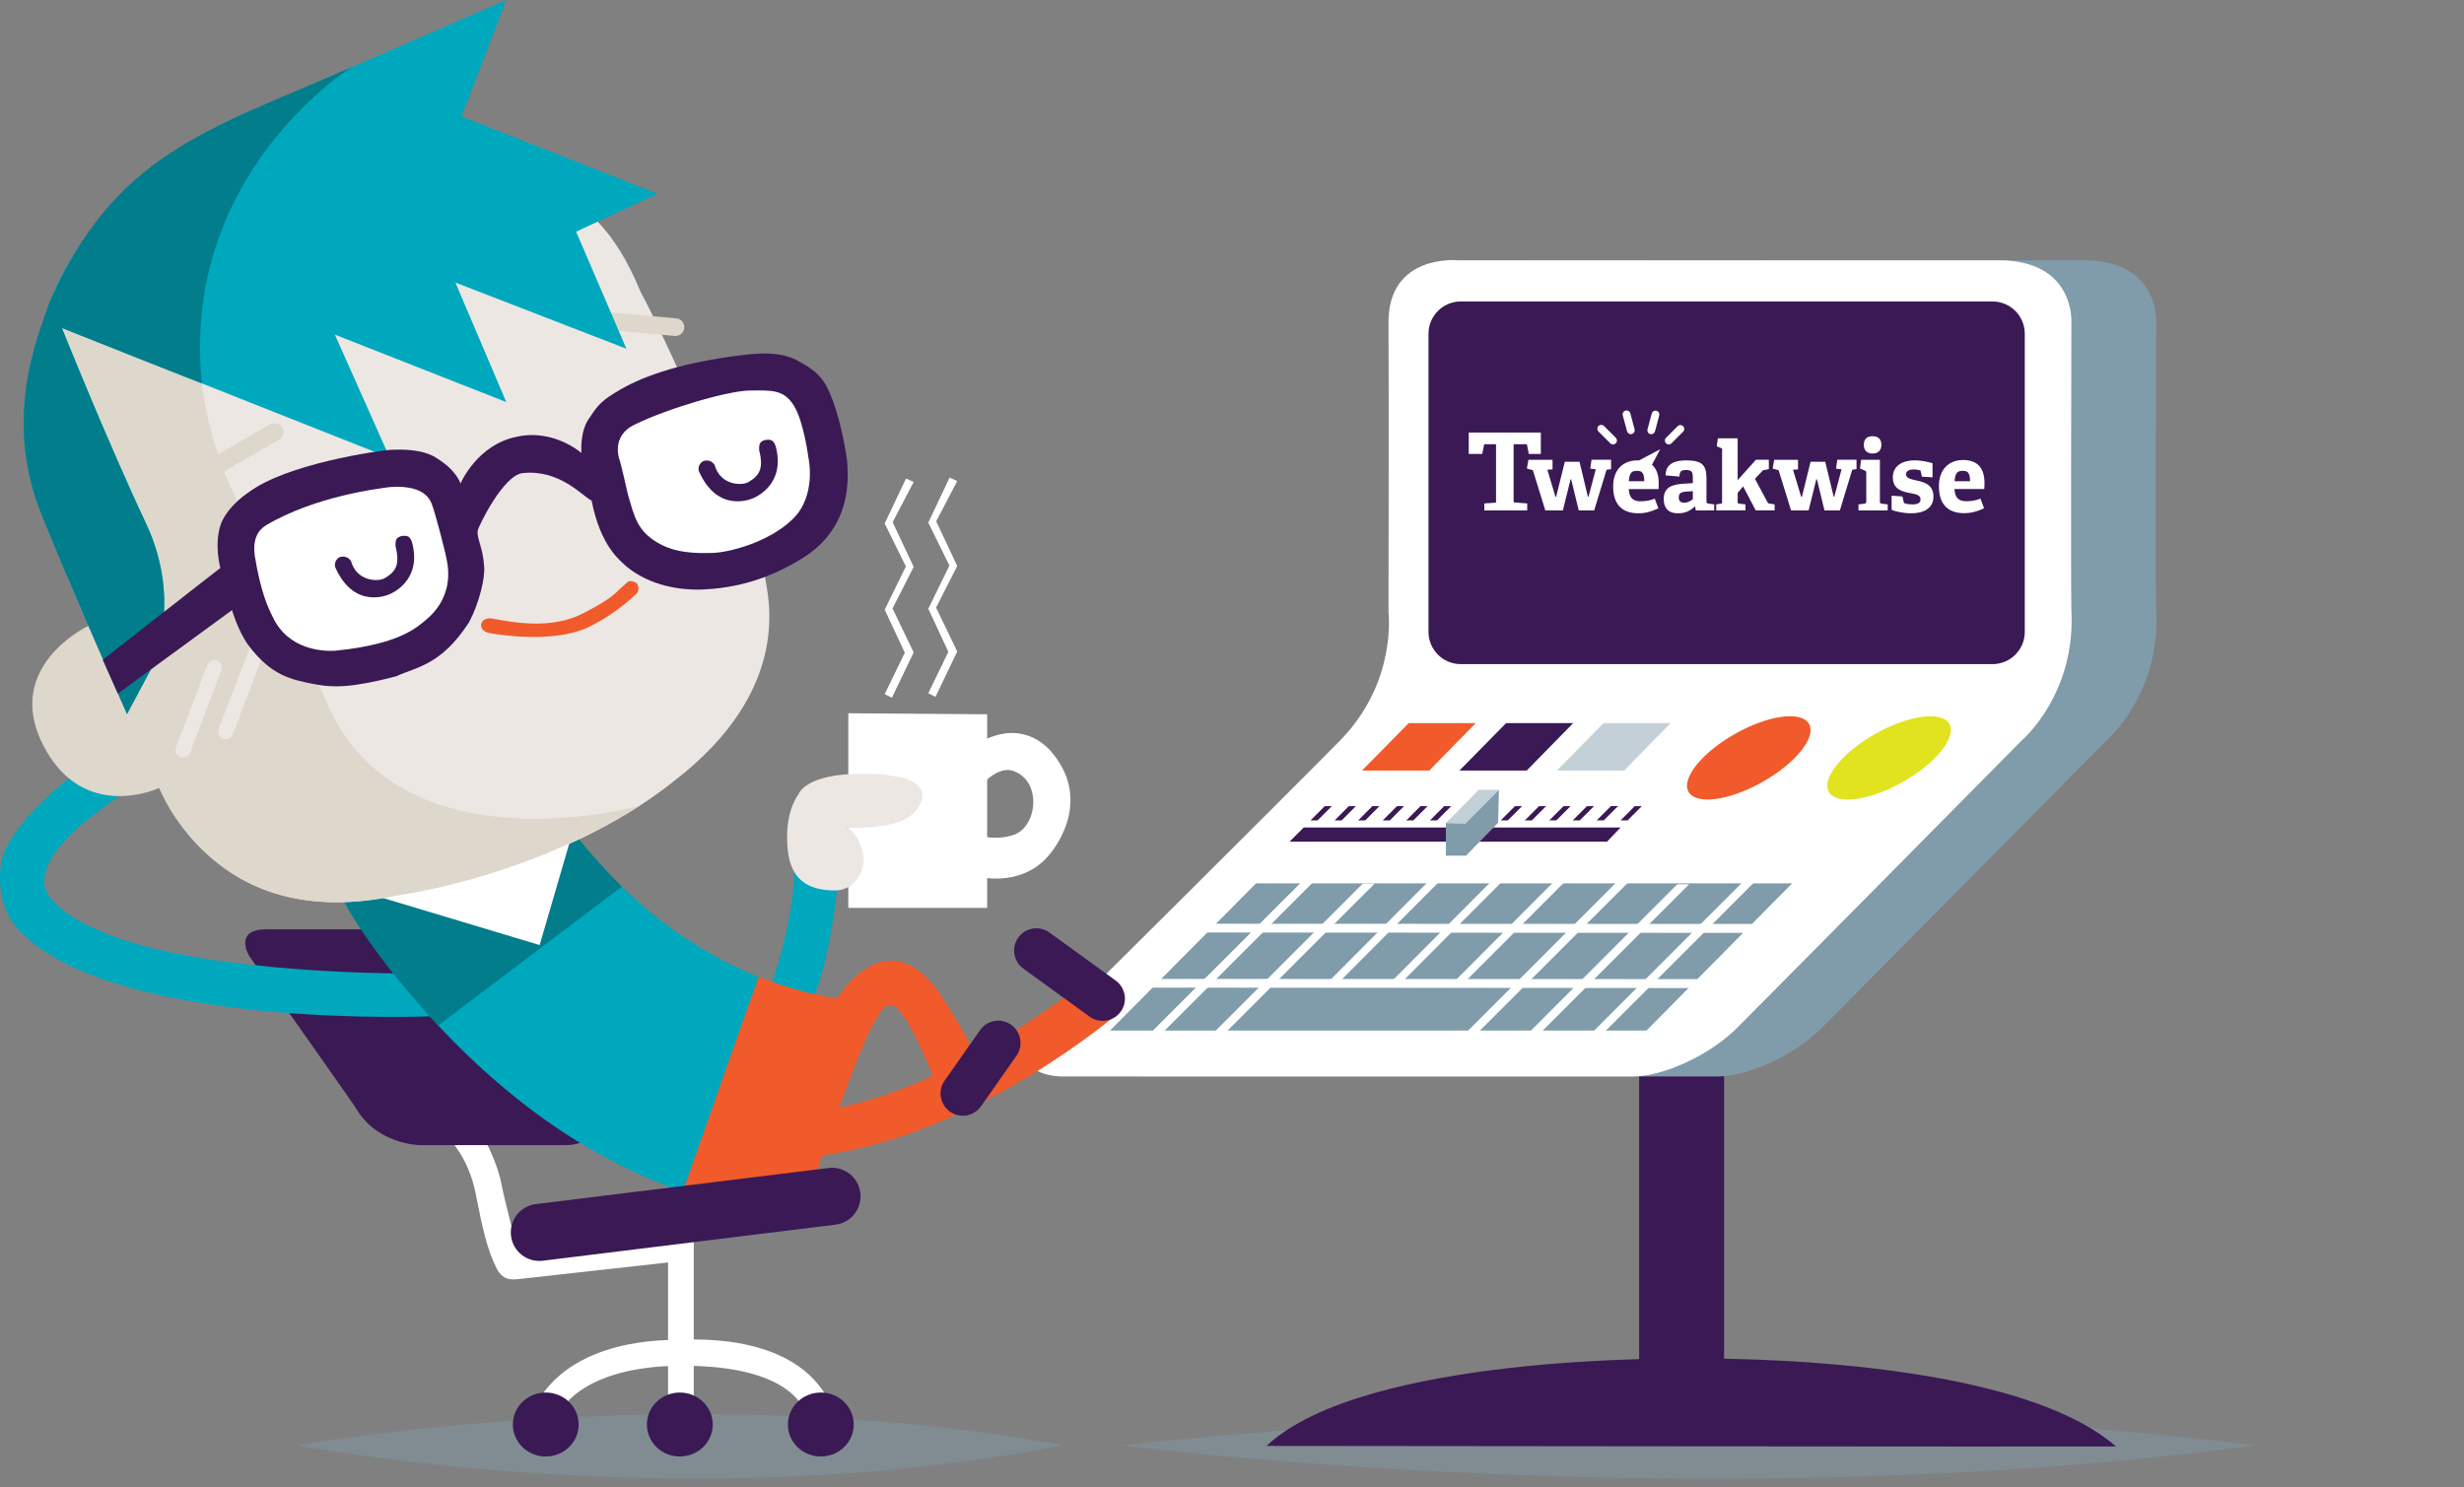 <svg xmlns="http://www.w3.org/2000/svg" xmlns:xlink="http://www.w3.org/1999/xlink" x="0px" y="0px" viewBox="0 0 581.65 351.17" style="enable-background:new 0 0 581.65 351.17;" xml:space="preserve">
<rect x="0" y="0" width="581.65" height="351.17" fill="#808080" stroke="none"/>
<style type="text/css">
	.st0{fill:#809DAA;fill-opacity:0.4;}
	.st1{fill:#3A1955;}
	.st2{fill:#809CAB;}
	.st3{fill:#FFFFFF;}
	.st4{fill:#F15A2A;}
	.st5{fill:#E1E31F;}
	.st6{fill:#C4D0D7;}
	.st7{fill:#00A8BD;}
	.st8{fill:#EDE7E4;}
	.st9{fill:#017D8C;}
	.st10{fill:#DED7CB;}
</style>
<g id="Computer__x7C__Schaduw">
	<path class="st0" d="M264.9,341.25c0,0,135.97-16.51,267.68,0C400.87,359.01,264.9,341.25,264.9,341.25z"></path>
</g>
<g id="Conputer__x7C__stang">
	<rect x="386.94" y="253.49" class="st1" width="20.05" height="68.72"></rect>
</g>
<g id="Computer__x7C__poot">
	<path class="st1" d="M298.98,341.38c0,0,181.63,0.2,200.53,0.14c-26.03-22.64-102.54-20.73-102.54-20.73   S322.03,319.7,298.98,341.38z"></path>
</g>
<g id="Computer__x7C__rand">
	<path class="st2" d="M266.1,244.89c3.7-3.7,56.73-56.31,70.23-70.05c13.5-13.74,11.44-30.23,11.44-30.23s0.1-52.1,0-68.43   s16.38-14.73,16.38-14.73s109.2,0.04,127.51,0c18.3-0.04,17.31,14.73,17.31,14.73s-0.16,62.44,0,67.73   c1.14,20.08-11.75,30.93-11.75,30.93s-50.11,50.72-66.63,67.3c-6.79,7.11-18.2,12.01-24.97,12.01c-4.23,0-135.51,0-135.51,0   S257.19,253.58,266.1,244.89z"></path>
</g>
<g id="Computer__x7C__front">
	<path class="st3" d="M246.1,244.89c3.7-3.7,56.73-56.31,70.23-70.05c13.5-13.74,11.44-30.23,11.44-30.23s0.1-52.1,0-68.43   s16.38-14.73,16.38-14.73s109.2,0.04,127.51,0c18.3-0.04,17.31,14.73,17.31,14.73s-0.16,62.44,0,67.73   c1.14,20.08-11.75,30.93-11.75,30.93s-50.11,50.72-66.63,67.3c-6.79,7.11-18.2,12.01-24.97,12.01c-4.23,0-135.51,0-135.51,0   S237.19,253.58,246.1,244.89z"></path>
</g>
<g id="Computer__x7C__toetsenbord_vlak">
	<polygon class="st2" points="296.5,208.56 262.04,243.31 388.67,243.31 423.05,208.56  "></polygon>
</g>
<g id="Computer__x7C__Ronde_knop_1">
	
		<ellipse transform="matrix(0.871 -0.491 0.491 0.871 -34.601 225.886)" class="st4" cx="412.87" cy="178.84" rx="16.33" ry="6.54"></ellipse>
</g>
<g id="Computer__x7C__Ronde_knop_2">
	
		<ellipse transform="matrix(0.871 -0.491 0.491 0.871 -30.331 242.149)" class="st5" cx="445.98" cy="178.84" rx="16.33" ry="6.54"></ellipse>
</g>
<g id="Computer__x7C__toetsenbord_strepen">
	<polygon class="st3" points="307.25,208.22 310.04,208.22 274.48,243.77 271.73,243.74  "></polygon>
	<polygon class="st3" points="321.72,208.6 324.52,208.6 288.95,244.14 286.2,244.12  "></polygon>
	<polygon class="st3" points="381.81,208.08 384.6,208.08 349.04,243.63 346.29,243.6  "></polygon>
	<polygon class="st3" points="395.94,208.77 398.74,208.77 363.17,244.32 360.42,244.29  "></polygon>
	<polygon class="st3" points="411.31,208.32 414.1,208.32 378.54,243.87 375.79,243.84  "></polygon>
	<polygon class="st3" points="338.05,207.24 340.94,206.96 315.38,232.6 312.81,232.58  "></polygon>
	<polygon class="st3" points="352.87,207.24 355.76,206.96 330.21,232.6 327.64,232.58  "></polygon>
	<polygon class="st3" points="367.61,207.34 370.5,207.06 344.94,232.7 342.38,232.69  "></polygon>
	<polygon class="st3" points="286.09,218.1 414.58,218.15 412.08,220.26 284.39,220.16  "></polygon>
	<polygon class="st3" points="273.4,231.12 401.9,231.17 399.4,233.28 271.7,233.18  "></polygon>
</g>
<g id="Computer__x7C__scherm">
	<path class="st1" d="M470.35,156.8H344.83c-4.21,0-7.62-3.41-7.62-7.62V78.8c0-4.21,3.41-7.62,7.62-7.62h125.52   c4.21,0,7.62,3.41,7.62,7.62v70.38C477.97,153.39,474.56,156.8,470.35,156.8z"></path>
</g>
<g id="Computer__x7C__Tweakwise_logo">
	<path class="st3" d="M357.3,118.17v-13.29h2.76c0.28,0,0.36-0.09,0.41,0.17l0.41,2.13h2.85v-5.06h-17.02v5.06h3.19l0.42-2.13   c0.05-0.26,0.13-0.17,0.41-0.17h2.42v13.29c0,0.39,0.1,0.49-0.26,0.52l-2.5,0.17v1.65h10.12v-1.65l-2.82-0.21   C357.31,118.63,357.3,118.53,357.3,118.17z"></path>
	<path class="st3" d="M375.39,110.64l1.31,0.16l-1.72,6.49h-0.14l-1.98-8.27h-3.47l-2.05,8.28h-0.16l-1.91-6.4l1.22-0.07v-2.27   h-5.69l-0.36,2.05l0.97,0.3c0.28,0.07,0.39-0.03,0.48,0.24l2.9,9.37h4.14l1.82-7.36h0.14l1.79,7.36h3.64l2.83-9.31   c0.09-0.3,0.12-0.32,0.44-0.36l0.72-0.07v-2.23h-4.61L375.39,110.64z"></path>
	<path class="st3" d="M402.83,118.45v-5.59c0-3.22-1.27-4.16-4.77-4.16c-2.12,0-4.88,0.44-4.88,3.54l3.28,0.28   c0-1.37,0.54-1.55,1.64-1.55c1.43,0,1.51,0.74,1.51,1.82v1.27l-2.59,0.18c-2.87,0.19-4.28,1.25-4.28,3.55c0,1.43,0.47,3.4,3.37,3.4   c1.84,0,3-0.69,3.87-1.55l0.12-0.17l0.23,1.05h4.33v-1.43l-1.29-0.18C403.05,118.86,402.83,118.81,402.83,118.45z M399.61,117.87   c-0.46,0.39-1.26,0.83-2.04,0.83c-0.78,0-1.28-0.34-1.28-1.27s0.44-1.27,1.8-1.36l1.52-0.11V117.87z"></path>
	<path class="st3" d="M417.22,118.54l-2.95-5.5l1.63-1.72c0.21-0.23,0.21-0.3,0.52-0.34l1.13-0.23v-2.2h-3.05l-4.31,4.81v-9.87   h-4.68l-0.25,1.89l1.11,0.45c0.23,0.07,0.14,0.24,0.14,0.49v12.14c0,0.34,0.02,0.41-0.3,0.46l-1.08,0.16v1.43h6.9v-1.43l-1.43-0.16   c-0.34-0.05-0.41-0.09-0.41-0.46v-2.08l1.29-1.55l2.97,5.67h4.47v-1.41l-1.02-0.16C417.55,118.91,417.38,118.86,417.22,118.54z"></path>
	<path class="st3" d="M433.41,110.64l1.31,0.16l-1.72,6.49h-0.14l-1.99-8.27h-3.47l-2.04,8.28h-0.17l-1.94-6.4l1.19-0.07v-2.27   h-5.62l-0.37,2.05l0.97,0.3c0.28,0.07,0.39-0.03,0.48,0.24l2.9,9.37h4.14l1.82-7.36h0.14l1.79,7.36h3.63l2.83-9.31   c0.09-0.3,0.09-0.32,0.41-0.36l0.69-0.07v-2.23h-4.54L433.41,110.64z"></path>
	<path class="st3" d="M442.03,107.08c1.33,0,2.09-0.76,2.09-2.07c0-1.31-0.75-2.02-2.09-2.02s-2.06,0.71-2.06,2.02   C439.97,106.33,440.72,107.08,442.03,107.08z"></path>
	<path class="st3" d="M443.77,118.47v-9.91h-4.45l-0.25,2.05l1.21,0.53c0.23,0.07,0.27,0.32,0.27,0.57v6.76   c0,0.34-0.2,0.41-0.52,0.46l-1.32,0.16v1.43h6.9v-1.43l-1.32-0.16C443.94,118.89,443.77,118.84,443.77,118.47z"></path>
	<path class="st3" d="M452.59,113.48c-1.4-0.32-2.66-0.53-2.66-1.47c0-0.73,0.64-1.17,1.79-1.17c0.5,0,0.99,0.06,1.47,0.18   c0.16,0.05,0.21,0.14,0.23,0.32l0.27,1.2l2.5,0.16v-3.34c-0.92-0.25-2.46-0.67-4.27-0.67c-2.64,0-5.1,1.17-5.1,4.02   c0,3.01,2.52,3.43,4.45,3.78c1.17,0.21,2.09,0.48,2.09,1.4c0,0.86-0.69,1.2-1.91,1.2c-0.6,0.01-1.2-0.06-1.77-0.23   c-0.21-0.04-0.25-0.14-0.28-0.34l-0.32-1.31l-2.55-0.18v3.33c0.46,0.27,2.55,0.83,4.64,0.83c2.92,0,5.24-1.15,5.24-3.95   C456.41,114.54,454.41,113.89,452.59,113.48z"></path>
	<path class="st3" d="M468.46,114.09c0-3.98-2.02-5.48-5.06-5.48c-3.15,0-5.7,2.02-5.7,6.18c0,3.59,1.52,6.37,5.96,6.37   c1.72,0,3.29-0.47,4.71-1.16l-0.86-2.27c-1.09,0.43-2.26,0.64-3.43,0.61c-1.89,0-2.6-1.04-2.71-2.88h7.04   C468.43,115,468.46,114.37,468.46,114.09z M461.4,113.62c0.14-2.3,0.94-2.44,1.93-2.44c0.94,0,1.7,0.14,1.73,2.44H461.4z"></path>
	<path class="st3" d="M393.93,104.93c0.24,0,0.48-0.1,0.65-0.27l2.76-2.76c0.35-0.37,0.33-0.95-0.05-1.3c-0.35-0.33-0.9-0.33-1.25,0   l-2.76,2.76c-0.36,0.36-0.36,0.94,0,1.3C393.46,104.83,393.69,104.93,393.93,104.93L393.93,104.93z"></path>
	<path class="st3" d="M389.55,102.48c0.08,0.02,0.16,0.03,0.24,0.03c0.42,0,0.78-0.28,0.89-0.69l1.01-3.78   c0.09-0.5-0.23-0.98-0.73-1.07c-0.45-0.09-0.9,0.18-1.04,0.62l-1.01,3.78C388.78,101.86,389.06,102.35,389.55,102.48z"></path>
	<path class="st3" d="M384.09,101.83c0.13,0.49,0.63,0.78,1.12,0.65c0,0,0,0,0,0c0.08-0.02,0.15-0.05,0.22-0.09   c0.36-0.21,0.53-0.63,0.43-1.03l-1.01-3.77c-0.13-0.49-0.64-0.78-1.13-0.65s-0.78,0.64-0.65,1.13L384.09,101.83z"></path>
	<path class="st3" d="M381.57,104.47c0.21-0.36,0.15-0.82-0.15-1.11l-2.76-2.76c-0.35-0.37-0.93-0.39-1.3-0.05   c-0.37,0.35-0.39,0.93-0.05,1.3c0.02,0.02,0.03,0.03,0.05,0.05l2.76,2.76c0.36,0.36,0.94,0.36,1.3,0   C381.48,104.61,381.53,104.54,381.57,104.47z"></path>
	<path class="st3" d="M386.9,108.71c-0.13,0-0.27-0.01-0.4-0.01c-3.15,0-5.7,1.98-5.7,6.14c0,3.59,1.52,6.35,5.96,6.35   c1.72,0,3.29-0.48,4.72-1.17l-0.86-2.28c-1.09,0.43-2.26,0.64-3.43,0.61c-1.89,0-2.6-1.04-2.71-2.88h7.04   c0.02-0.46,0.04-1.09,0.04-1.37c0-2.14-0.59-3.49-1.6-4.37l1.95-3.67L386.9,108.71z M384.5,113.62c0.14-2.3,0.94-2.44,1.93-2.44   c0.94,0,1.7,0.14,1.72,2.44H384.5z"></path>
</g>
<g id="Computer__x7C__knop_vierkant_1">
	<g>
		<polygon class="st4" points="332.53,170.73 348.36,170.73 337.4,181.92 321.52,181.92   "></polygon>
	</g>
</g>
<g id="Computer__x7C__knop_vierkant_2">
	<g>
		<polygon class="st1" points="355.53,170.73 371.36,170.73 360.4,181.92 344.52,181.92   "></polygon>
	</g>
</g>
<g id="Computer__x7C__knop_vierkant_3">
	<g>
		<polygon class="st6" points="378.53,170.73 394.36,170.73 383.4,181.92 367.52,181.92   "></polygon>
	</g>
</g>
<g id="Computer__x7C__Schuif">
	<polygon class="st1" points="312.72,190.33 309.37,193.69 311.03,193.69 314.39,190.33  "></polygon>
	<polygon class="st1" points="318.4,190.33 315.06,193.69 316.72,193.69 320.07,190.33  "></polygon>
	<polygon class="st1" points="323.96,190.33 320.62,193.69 322.28,193.69 325.63,190.33  "></polygon>
	<polygon class="st1" points="329.77,190.33 326.42,193.69 328.09,193.69 331.44,190.33  "></polygon>
	<polygon class="st1" points="335.32,190.33 331.97,193.69 333.64,193.69 336.99,190.33  "></polygon>
	<polygon class="st1" points="340.91,190.33 337.56,193.69 339.23,193.69 342.58,190.33  "></polygon>
	<polygon class="st1" points="357.62,190.33 354.27,193.69 355.94,193.69 359.29,190.33  "></polygon>
	<polygon class="st1" points="363.3,190.33 359.96,193.69 361.62,193.69 364.97,190.33  "></polygon>
	<polygon class="st1" points="369.08,190.33 365.73,193.69 367.39,193.69 370.75,190.33  "></polygon>
	<polygon class="st1" points="374.61,190.33 371.27,193.69 372.93,193.69 376.28,190.33  "></polygon>
	<polygon class="st1" points="380.28,190.32 376.93,193.68 378.6,193.68 381.95,190.32  "></polygon>
	<polygon class="st1" points="385.9,190.33 382.56,193.69 384.22,193.69 387.57,190.33  "></polygon>
	<polygon class="st1" points="307.74,195.38 304.4,198.73 379.35,198.73 382.54,195.38  "></polygon>
</g>
<g id="Computer__x7C__Schuif_knop_bovenkant">
	<polygon class="st6" points="341.31,194.33 349.08,186.49 353.84,186.49 345.92,194.45  "></polygon>
</g>
<g id="Computer__x7C__Schuif_knop_zijkant_00000051364062547483139200000008918211004805468341_">
	<polygon class="st2" points="341.31,202.03 341.31,194.33 345.92,194.45 353.84,186.49 353.64,194.26 346.07,202.03  "></polygon>
</g>
<g id="Eman__x7C__schaduw">
	<path class="st0" d="M70.14,341.22c0,0,91.79-16.51,180.7,0C161.92,358.98,70.14,341.22,70.14,341.22z"></path>
</g>
<g id="Eman__x7C__stoel_poot">
	<path class="st3" d="M125.99,332.61c8.39-17.15,32.17-16.21,34.67-16.27s29.3-1.99,36.07,16.93c-2.36,5.52-6.54,0.75-6.87-0.15   c-0.33-0.89-3.66-10.67-28.69-10.67s-29.39,11.74-29.1,11.15C132.37,333.01,127.1,337.98,125.99,332.61z"></path>
</g>
<g id="Eman__x7C__stoel_frame">
	<path class="st3" d="M106.12,269c0,0,4.5,4.33,6.17,12.83c1.66,8.49,2.79,13.45,4.99,17.72c1.62,3.2,4.27,2.49,5.62,2.39   c1.15-0.12,34.8-3.87,34.8-3.87v32.54l6.07,0.18v-38.02l-41.71,1.73c0,0-2.79-10.26-3.75-15.2s-3.83-10.12-3.83-10.12L106.12,269z"></path>
</g>
<g id="Eman__x7C__stoel_wieletjes">
	<ellipse class="st1" cx="128.83" cy="336.33" rx="7.77" ry="7.55"></ellipse>
	<ellipse class="st1" cx="160.48" cy="336.33" rx="7.77" ry="7.55"></ellipse>
	<ellipse class="st1" cx="193.76" cy="336.33" rx="7.77" ry="7.55"></ellipse>
</g>
<g id="Eman__x7C__stoel_rugleuning">
	<path class="st1" d="M86.06,219.42c-2.76,0-15.9,0-23.26,0s-4.42,5.65-3.87,6.44c16.02,22.88,24.52,34.75,25.36,36.22   c4.97,8.06,14.61,8.28,14.61,8.28s29.95,0,34.42,0c4.47,0,5.48-1.8,5.48-1.8S88.82,219.42,86.06,219.42z"></path>
</g>
<g id="Eman__x7C__beker">
	<polygon class="st3" points="200.25,168.4 200.25,214.36 233.03,214.36 233.03,168.64  "></polygon>
</g>
<g id="Eman__x7C__beker_oor">
	<path class="st3" d="M231.93,174.9c9.5-4.79,14.9,1.18,15.98,2.28c9.91,11.26,1.62,22.39,0,24.37c-6.18,7.8-15.98,5.6-15.98,5.6   l-0.37-9.82c0,0,3.58,1.22,7.88-0.27c5.55-2.06,6.58-13.04-0.59-15.15c-3.75-0.97-7.8,4.11-7.8,4.11S222.43,179.69,231.93,174.9z"></path>
</g>
<g id="Eman__x7C__rook_links">
	<polygon class="st3" points="208.84,163.89 210.54,164.74 215.68,154.04 210.69,143.66 215.68,133.85 210.72,123.29 215.68,113.79    213.87,112.98 208.84,123.6 213.84,133.74 208.84,143.95 213.59,154.11  "></polygon>
</g>
<g id="Eman__x7C__rook_rechts">
	<polygon class="st3" points="219.13,163.68 220.83,164.53 225.96,153.83 220.97,143.45 225.96,133.63 221,123.08 225.96,113.58    224.16,112.76 219.13,123.39 224.12,133.53 219.13,143.73 223.87,153.9  "></polygon>
</g>
<g id="Eman__x7C__arm_rechts">
	<path class="st7" d="M181.71,233.49c0,0,5.5-14.44,5.83-28.58c6.78,0.65,5.86,0.56,10.49,1c-2,22.13-6.45,30.58-6.45,30.58   L181.71,233.49z"></path>
</g>
<g id="Eman__x7C__hand_rechts">
	<path class="st8" d="M185.8,197.37c0.04-6.58,2.67-9.8,2.67-9.8s1.56-5.08,15.6-4.86c3.67,0,4.45,0,9.16,0.96   c1.15,0.22,7.41,2.22,2.97,7.75c-3.78,4.82-16.26,3.98-16.26,3.98s3.44,1.5,3.96,7.69c0.11,1.56-1.45,6.86-6.43,7.15   C187.22,210.39,185.8,203.95,185.8,197.37z"></path>
	<path class="st7" d="M197.46,210.45"></path>
</g>
<g id="Eman__x7C__arm_links">
	<g>
		<path class="st7" d="M18.8,182.44c-3.87,1.32-11.54,9.62-12.44,10.6c-7.14,8.41-6.2,11.81-6.36,15.24    c0.46,8.02,4.46,11.55,6.21,13.03c24.09,21.75,95.93,18.63,95.93,18.63l-6.99-10.38l-2.31,0.25c0,0-49.78-0.14-70.94-10.82    c-2.74-0.98-11.71-5.97-11.44-10.91c0.27-4.93,3.65-8.46,6.87-11.65c3.22-3.19,13.4-10.45,13.4-10.45S22.68,181.13,18.8,182.44z"></path>
	</g>
</g>
<g id="Eman__x7C__body">
	<path class="st7" d="M80.72,212.02c0,0,28.49,51.39,80.47,69.35c30.4-1.55,31.07-2.72,31.07-2.72l9.87-42.4   c0,0-35.85-0.59-65.82-38.58C132.03,196.93,80.72,212.02,80.72,212.02z"></path>
</g>
<g id="Eman__x7C__body_boven">
	<g>
		<path class="st9" d="M80.86,212.24c7.51,14.13,22.57,29.88,22.57,29.88s20.6-15.61,43.35-32.79    c-7.84-7.89-11.78-13.34-11.78-13.34S99.6,201.82,80.86,212.24z"></path>
	</g>
</g>
<g id="Eman__x7C__broek">
	<path class="st4" d="M179.09,230.66c12.81,4.82,18.75,4.99,18.75,4.99s8.39,1.44,9.68,3.83c-4.93,6.33-15.28,39.17-15.28,39.17   l-31.07,2.72C161.18,281.37,175.37,240.97,179.09,230.66z"></path>
</g>
<g id="Eman__x7C__broekspijp_links">
	<path class="st4" d="M197.15,236.49c0,0,11.62-20.43,24.71-1.94c8.27,12.79,8.04,14.58,8.04,14.58l-9.07,6.43   c0,0-7.11-18.47-10.51-18.18c-3.34-1.46-9.63,17.6-12.29,24.07C197.73,262.32,197.15,236.49,197.15,236.49z"></path>
</g>
<g id="Eman__x7C__broekspijp_rechts">
	<path class="st4" d="M196.06,261.78c26.1-3.92,55.96-26.9,55.96-26.9l12.34,4c0,0-33.49,29.19-70.93,33.99   C191.35,272.45,194.68,265.03,196.06,261.78z"></path>
</g>
<g id="Eman__x7C__schoen_links">
	<g>
		<path class="st1" d="M231.35,243.22l-8.37,11.93c-1.67,2.38-1.09,5.65,1.28,7.32h0c2.38,1.67,5.65,1.09,7.32-1.28l8.37-11.93    c1.67-2.38,1.09-5.65-1.28-7.32l0,0C236.29,240.27,233.02,240.85,231.35,243.22z"></path>
	</g>
</g>
<g id="Eman__x7C__schoen_rechts">
	<path class="st1" d="M241.56,228.68l15.65,11.35c2.35,1.7,5.63,1.18,7.34-1.17l0,0c1.7-2.35,1.18-5.63-1.17-7.34l-15.65-11.35   c-2.35-1.7-5.63-1.18-7.34,1.17l0,0C238.69,223.69,239.21,226.97,241.56,228.68z"></path>
</g>
<g id="Eman__x7C__stoel_zitting">
	<path class="st1" d="M197.23,289.14l-69.09,8.52c-3.69,0.46-7.06-2.17-7.51-5.86l0,0c-0.46-3.69,2.17-7.06,5.86-7.51l69.09-8.52   c3.69-0.46,7.06,2.17,7.51,5.86l0,0C203.55,285.32,200.92,288.69,197.23,289.14z"></path>
</g>
<g id="Eman__x7C__boordje">
	<g>
		<g>
			<polygon class="st3" points="88.96,211.58 127.39,223.13 134.9,197.37    "></polygon>
		</g>
	</g>
</g>
<g id="Eman__x7C__gezicht">
	<g>
		<path class="st8" d="M11.81,77.66l4.12,58.58c0,0,17.82,42.68,21.65,49.81c3.82,7.13,16.74,33.52,55.73,25.46    c4.06-0.91,38.82-5.74,65.6-26.94c28.71-21.98,22.27-44.06,21.68-48.35c-0.25-3.77-22.78-55.34-29.41-67.38    c-6.18-15.24-13.58-19.44-13.58-19.44L36.88,59.88L11.81,77.66z"></path>
	</g>
</g>
<g id="Eman__x7C__gezicht_schaduw_00000024683765684833141430000005718650247088734116_">
	<g>
		<path class="st10" d="M47.38,87.05L13.36,74.79l3.68,64.06l20.54,47.19c0,0,13.01,34.55,55.73,25.46    c33.43-5.13,57.64-21.24,57.64-21.24s-54.71,15.22-72.93-22.39c-17.73-39.65-1.01-2.1-24.85-55.81    C47.48,97.1,47.38,87.05,47.38,87.05"></path>
	</g>
</g>
<g id="Eman__x7C__Strepen_gezicht">
	<path class="st8" d="M42.56,178.76L42.56,178.76c-0.91-0.35-1.37-1.37-1.03-2.29l7.42-19.49c0.35-0.91,1.37-1.37,2.29-1.03h0   c0.91,0.35,1.37,1.37,1.03,2.29l-7.42,19.49C44.5,178.64,43.48,179.1,42.56,178.76z"></path>
	<path class="st8" d="M52.66,174.41L52.66,174.41c-0.91-0.35-1.37-1.37-1.03-2.29l7.42-19.49c0.35-0.91,1.37-1.37,2.29-1.03l0,0   c0.91,0.35,1.37,1.37,1.03,2.29l-7.42,19.49C54.6,174.3,53.58,174.76,52.66,174.41z"></path>
</g>
<g id="Eman__x7C__wenkbrouw_rechts">
	<path class="st10" d="M136.3,77.22l22.96,2.1c1.15,0.11,2.17-0.74,2.27-1.89l0,0c0.11-1.15-0.74-2.17-1.89-2.27l-22.96-2.1   c-1.15-0.11-2.17,0.74-2.27,1.89l0,0C134.3,76.09,135.15,77.11,136.3,77.22z"></path>
</g>
<g id="Eman__x7C__wenkbrouw_links">
	<path class="st10" d="M45.88,115.35l19.96-11.53c1-0.58,1.34-1.86,0.77-2.86h0c-0.58-1-1.86-1.34-2.86-0.77l-19.96,11.53   c-1,0.58-1.34,1.86-0.77,2.86l0,0C43.6,115.58,44.88,115.93,45.88,115.35z"></path>
</g>
<g id="Eman__x7C__mond">
	<path class="st4" d="M115.91,145.99c0,0-1.82-0.22-2.31,1.27c-0.26,1.21,0.77,1.95,1.74,2.17c0.97,0.22,15.17,2.73,23.64-1.4   c6.95-3.33,11.56-8.17,11.56-8.17s1.05-2.85-2.16-2.63c-3.74,3.15-2.96,3.53-10.62,7.53S120.99,146.92,115.91,145.99z"></path>
</g>
<g id="Eman__x7C__haar">
	<g>
		<path class="st7" d="M119.51,0l-10.56,27.5l46.31,18.23L136,54.7l11.87,27.64l-40.37-15.63l12.01,28.22L79.05,79.01l12.96,29.09    L14.59,77.42c0,0,10.77,26.87,19.82,46.06s1.2,34.56,1.2,34.56l-5.69,10.66c0,0-10.37-23.34-19.97-46.86s-0.7-43.02,1.59-50.07    c12.78-33.4,49.06-46.16,49.06-46.16L119.51,0z"></path>
	</g>
</g>
<g id="Eman__x7C__haar_schaduw">
	<g>
		<path class="st9" d="M47.66,90.47c1.47,0.74-33.07-13.05-33.07-13.05s10.77,26.87,19.82,46.06s1.2,34.56,1.2,34.56l-5.69,10.66    c0,0-10.37-23.34-19.97-46.86s-0.7-43.02,1.59-50.07c15.42-35.41,36.99-40.85,71.36-55.86C82.92,15.91,42.58,41,47.66,90.47z"></path>
	</g>
</g>
<g id="Eman__x7C__gezicht_schaduw">
	<path class="st10" d="M20.83,147.78l16.75,38.26c0,0-17.94,8.46-27.42-10.16S20.83,147.78,20.83,147.78z"></path>
</g>
<g id="Eman__x7C__bril">
	<g>
		<path class="st1" d="M24.26,155.79c0,0,26.99-21.15,27.75-21.68c-1.56-6.65,0.15-10.58,0.44-11.1c1.91-4,5.97-6.56,6.04-6.63    c9.13-6.95,30.98-9.98,33.57-10.16c7.36-0.41,10.11,1.32,11.19,2.06c4.63,2.88,5.45,5.89,5.45,5.89s3.93-9.33,13.55-11.11    c8.61-1.78,15.01,3.9,15.01,3.9s-0.52-5.31,2.06-8.54c1.79-2.8,2.92-4.01,6.92-6.33c4-2.33,12.41-6.37,30.18-8.39    c3.08-0.32,7.81-0.64,11.63,1.33c1.23,0.78,4.98,2.25,7.07,6.18c2.09,3.93,3.99,11.21,4.86,17.67c0.09,2.88,1.88,15.85-11.5,23.49    c-6.67,3.96-14.23,6.63-23.59,6.84c-4.18,0.03-11.21-0.74-16.99-5.44c-1.54-1.48-6.1-4.67-8.25-15.58    c-2.06-0.93-7.44-7.44-16.28-6.49c-4.62,0.52-10.5,12.72-10.6,13.58c-0.28,1.89,1.28,4.04,1.51,8.49    c0.27,2.66-1.17,8.66-3.53,13.1c-6.65,10.31-12.5,10.58-17.23,12.81c-10.33,2.69-14.84,2.78-19.73,1.77    c-4.89-1.01-9.76-1.81-15.29-9.29c-2.3-3.24-3.73-8.11-3.73-8.11l-26.95,19.71L24.26,155.79z"></path>
	</g>
</g>
<g id="Eman__x7C__oog_wit_links">
	<g>
		<path class="st3" d="M60.16,131.34c-0.81-5.48,2.12-6.92,2.61-7.3c11.45-6.87,27.13-8.74,27.13-8.74s10.22-2.15,12.12,3.98    c0.8,2.14,2.99,10.6,3.26,12.06c0.27,1.47,2.5,9.01-4.8,15.08c-1.51,1.05-5.16,5.64-21.43,7.22c-2.46,0.15-11.01,0-14.72-8.09    C63.34,143.57,61.58,140.01,60.16,131.34z"></path>
	</g>
</g>
<g id="Eman__x7C__oog_wit_rechts">
	<path class="st3" d="M146.34,108.85c0,0-2.44-5.75,3.45-8.59c7.84-3.85,22.1-8.01,27.23-8.06c5.13-0.04,7.97-0.27,10.35,3.51   s3.47,12.38,3.47,12.38s2.03,8.96-3.78,14.54c-5.81,5.58-15.26,7.83-18.86,7.92c-3.6,0.09-8.88,0.16-13.28-2.61   c-4.4-2.77-5.13-5.63-6.75-11.43C146.79,110.39,146.34,108.85,146.34,108.85z"></path>
</g>
<g id="Eman__x7C__oog_links">
	<g>
		<path class="st1" d="M80.1,131.58c0,0,1.68-0.74,2.75,0.88c1.37,4.87,6.4,4.9,7.89,4.09c2.73-1.57,3.72-3.21,2.62-7.61    c0-1.18-0.04-2.15,1.68-2.42c0.96-0.08,1.76,0,2.23,1.54c2.5,9.27-5.28,12.22-5.28,12.22s-8.23,3.99-12.82-6.27    C78.64,132.43,80.1,131.58,80.1,131.58z"></path>
	</g>
</g>
<g id="Eman__x7C__oog_rechts">
	<g>
		<path class="st1" d="M165.94,108.9c0,0,1.68-0.74,2.75,0.88c1.37,4.87,6.4,4.9,7.89,4.09c2.73-1.57,3.72-3.21,2.62-7.61    c0-1.18-0.04-2.15,1.68-2.42c0.96-0.08,1.76,0,2.23,1.54c2.5,9.27-5.28,12.22-5.28,12.22s-8.23,3.99-12.82-6.27    C164.48,109.76,165.94,108.9,165.94,108.9z"></path>
	</g>
</g>
</svg>